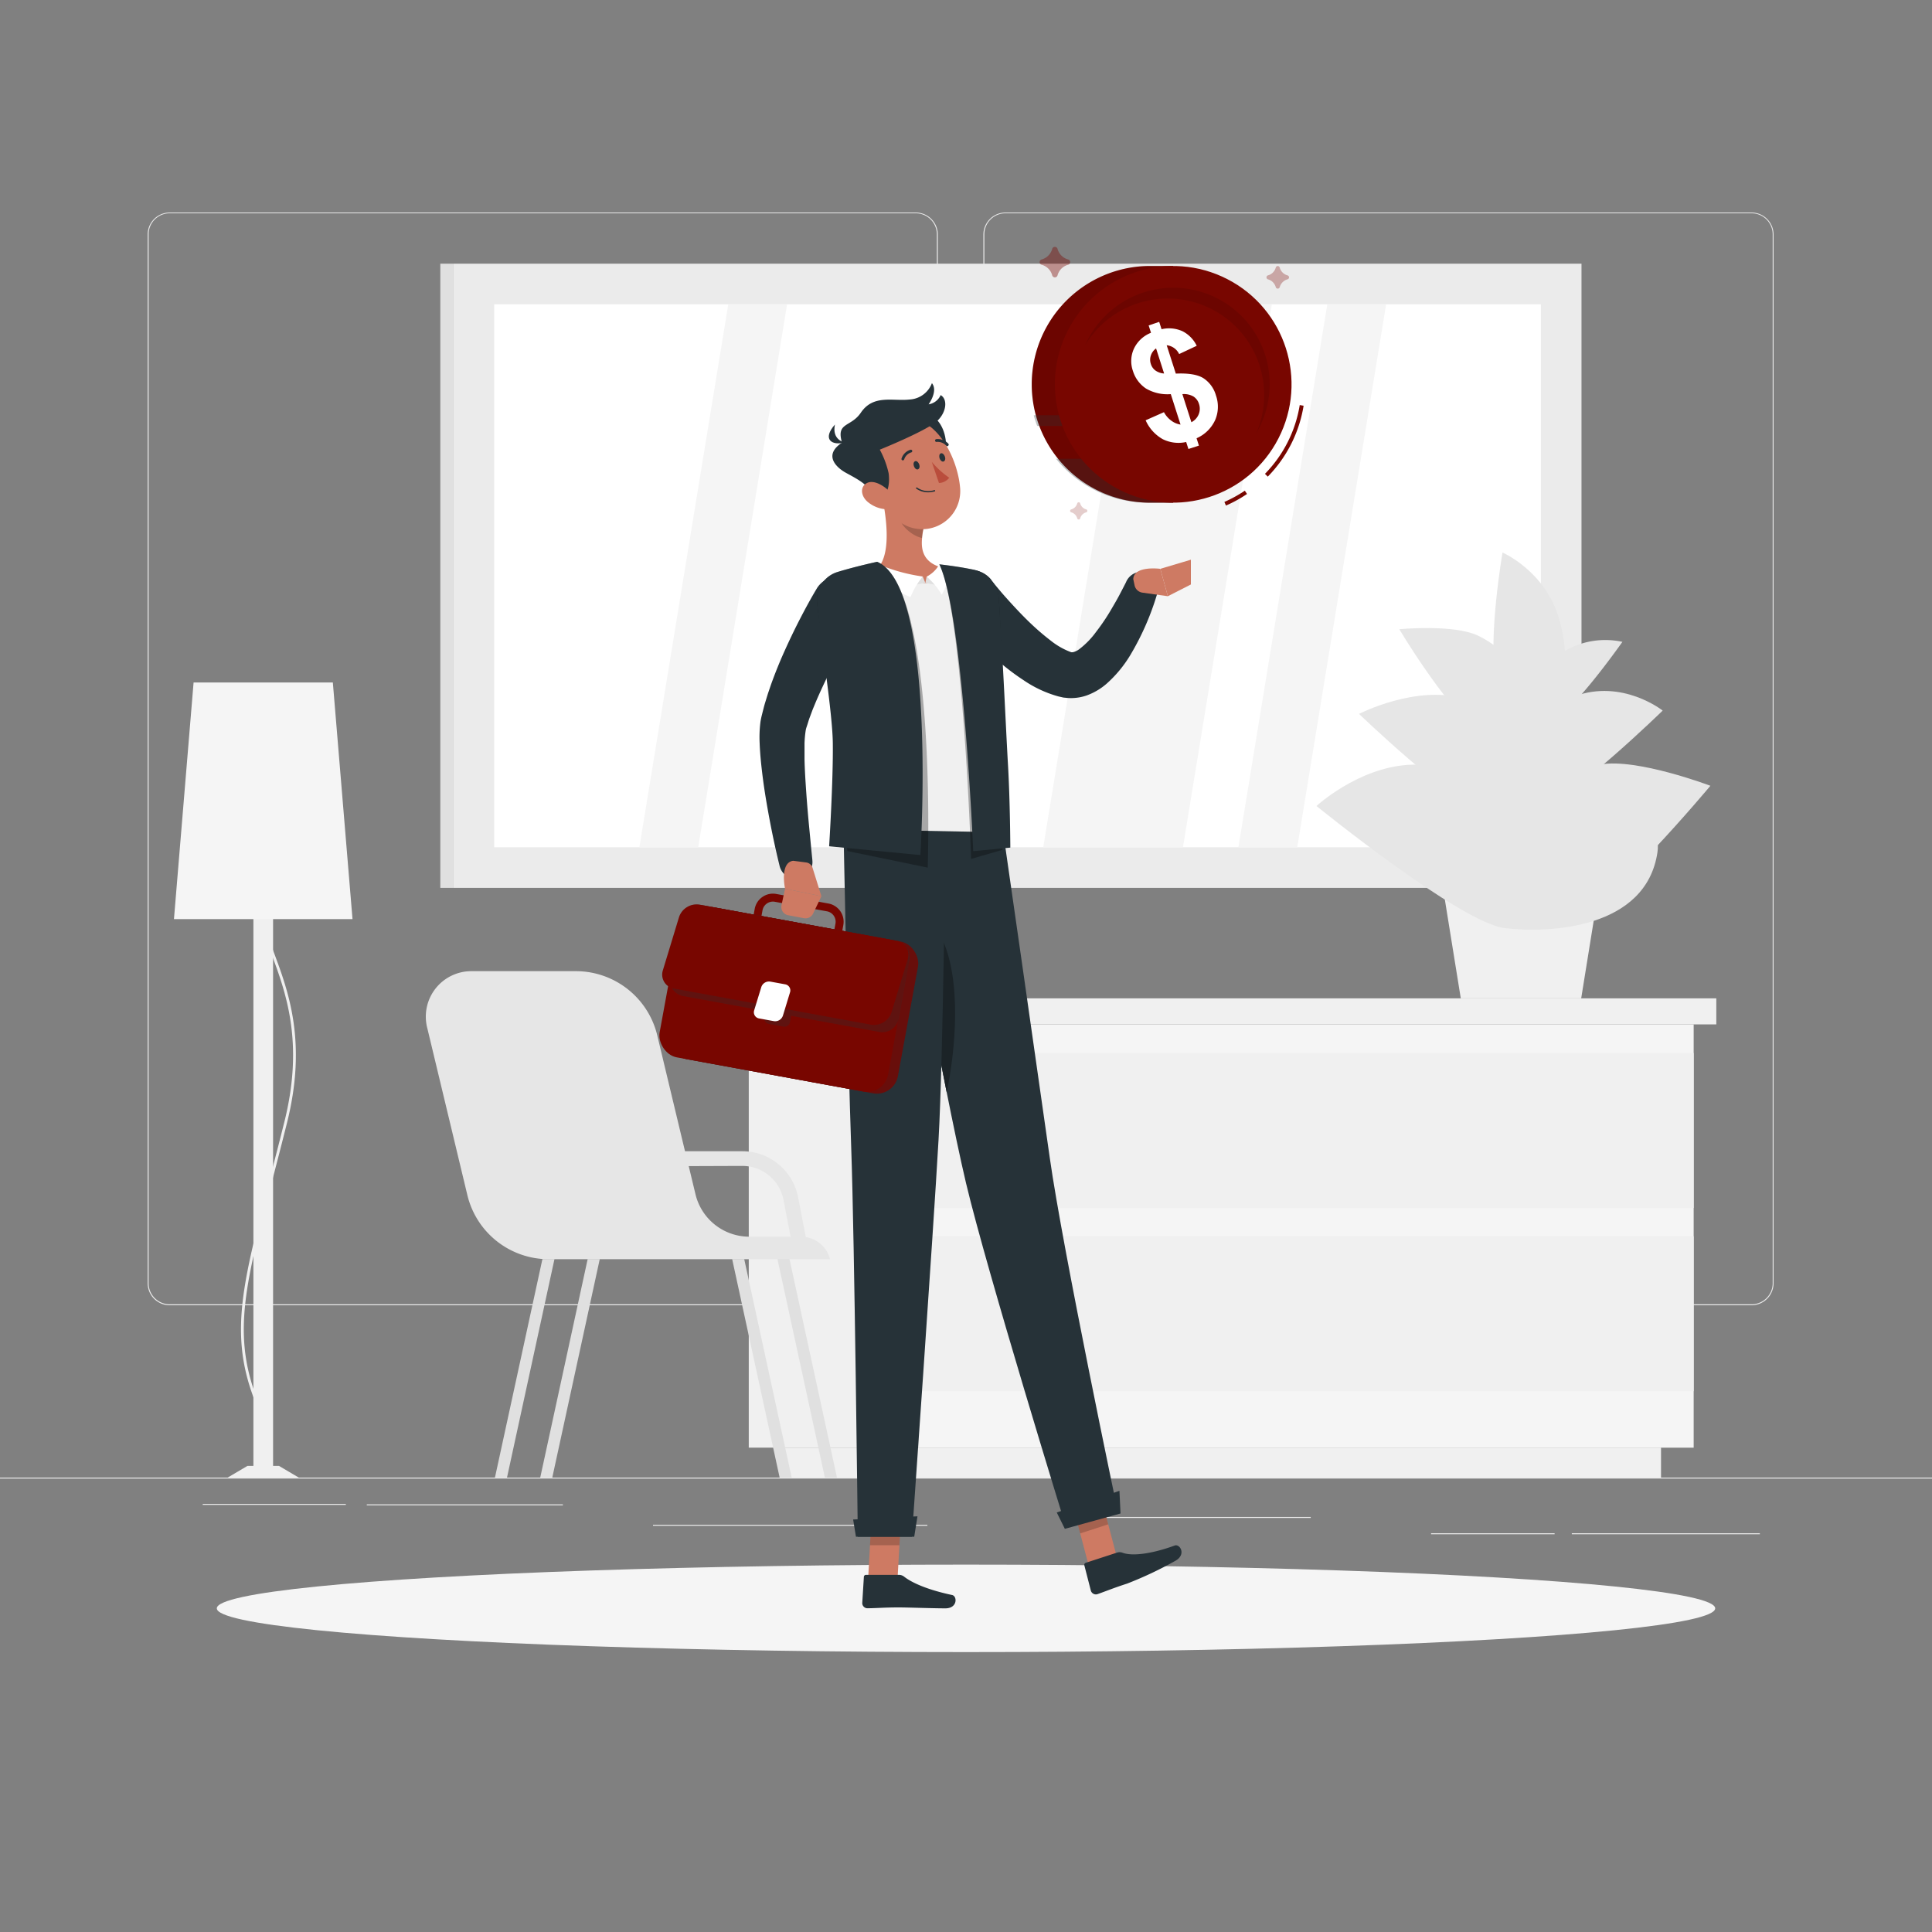<svg xmlns="http://www.w3.org/2000/svg" viewBox="0 0 500 500"><rect x="0" y="0" width="500" height="500" fill="#808080" stroke="none"/><g id="freepik--background-complete--inject-14"><rect y="382.4" width="500" height="0.25" style="fill:#ebebeb"></rect><rect x="52.46" y="389.21" width="37.04" height="0.25" style="fill:#ebebeb"></rect><rect x="169" y="394.62" width="71" height="0.25" style="fill:#ebebeb"></rect><rect x="94.92" y="389.33" width="50.75" height="0.25" style="fill:#ebebeb"></rect><rect x="406.78" y="396.81" width="48.67" height="0.25" style="fill:#ebebeb"></rect><rect x="370.36" y="396.81" width="31.97" height="0.25" style="fill:#ebebeb"></rect><rect x="277.21" y="392.59" width="62.01" height="0.25" style="fill:#ebebeb"></rect><path d="M237,337.8H43.91a5.71,5.71,0,0,1-5.7-5.71V60.66A5.71,5.71,0,0,1,43.91,55H237a5.71,5.71,0,0,1,5.71,5.71V332.09A5.71,5.71,0,0,1,237,337.8ZM43.91,55.2a5.46,5.46,0,0,0-5.45,5.46V332.09a5.46,5.46,0,0,0,5.45,5.46H237a5.47,5.47,0,0,0,5.46-5.46V60.66A5.47,5.47,0,0,0,237,55.2Z" style="fill:#ebebeb"></path><path d="M453.31,337.8H260.21a5.72,5.72,0,0,1-5.71-5.71V60.66A5.72,5.72,0,0,1,260.21,55h193.1A5.71,5.71,0,0,1,459,60.66V332.09A5.71,5.71,0,0,1,453.31,337.8ZM260.21,55.2a5.47,5.47,0,0,0-5.46,5.46V332.09a5.47,5.47,0,0,0,5.46,5.46h193.1a5.47,5.47,0,0,0,5.46-5.46V60.66a5.47,5.47,0,0,0-5.46-5.46Z" style="fill:#ebebeb"></path><rect x="117.39" y="68.24" width="291.89" height="161.54" transform="translate(526.68 298.02) rotate(180)" style="fill:#ebebeb"></rect><rect x="113.95" y="68.24" width="3.44" height="161.54" style="fill:#e0e0e0"></rect><rect x="127.9" y="78.75" width="270.88" height="140.52" transform="translate(526.68 298.02) rotate(180)" style="fill:#fff"></rect><polygon points="320.5 219.27 335.73 219.27 358.73 78.75 343.51 78.75 320.5 219.27" style="fill:#f5f5f5"></polygon><polygon points="269.99 219.27 306.15 219.27 329.15 78.75 292.99 78.75 269.99 219.27" style="fill:#f5f5f5"></polygon><polygon points="165.47 219.27 180.7 219.27 203.7 78.75 188.48 78.75 165.47 219.27" style="fill:#f5f5f5"></polygon><rect x="193.78" y="265.11" width="44" height="109.54" style="fill:#f0f0f0"></rect><rect x="202.23" y="374.65" width="227.64" height="7.75" style="fill:#f0f0f0"></rect><rect x="237.78" y="265.11" width="200.54" height="109.54" transform="translate(676.1 639.77) rotate(180)" style="fill:#f5f5f5"></rect><rect x="237.01" y="272.53" width="201.31" height="40.09" transform="translate(675.33 585.15) rotate(180)" style="fill:#f0f0f0"></rect><rect x="237.01" y="319.93" width="201.31" height="40.09" transform="translate(675.33 679.96) rotate(180)" style="fill:#f0f0f0"></rect><rect x="230.17" y="272.53" width="7.61" height="40.09" style="fill:#e6e6e6"></rect><rect x="230.17" y="319.93" width="7.61" height="40.09" style="fill:#e6e6e6"></rect><rect x="237.78" y="258.37" width="206.4" height="6.74" style="fill:#f0f0f0"></rect><rect x="187.63" y="258.37" width="50.15" height="6.74" transform="translate(425.41 523.49) rotate(180)" style="fill:#e6e6e6"></rect><path d="M122.09,251.34h27.25a21.66,21.66,0,0,1,20.74,16.54l7.2,30.06,14.79,0h.05a14.69,14.69,0,0,1,14.43,11.93l2,10.3a7.61,7.61,0,0,1,6.25,5.71h-73.1a21.64,21.64,0,0,1-20.73-16.52L110.6,266.15A11.77,11.77,0,0,1,122.09,251.34Zm71.58,68.71h10.94l-1.84-9.49a10.85,10.85,0,0,0-10.65-8.82h0l-13.88.05,1.76,7.32A14.32,14.32,0,0,0,193.67,320.05Z" style="fill:#e6e6e6"></path><polygon points="143.5 325.84 140.38 325.84 128.09 382.4 131.21 382.4 143.5 325.84" style="fill:#e0e0e0"></polygon><polygon points="155.22 325.84 152.09 325.84 139.81 382.4 142.93 382.4 155.22 325.84" style="fill:#e0e0e0"></polygon><polygon points="201.2 325.84 204.32 325.84 216.61 382.4 213.48 382.4 201.2 325.84" style="fill:#e0e0e0"></polygon><polygon points="189.48 325.84 192.6 325.84 204.89 382.4 201.77 382.4 189.48 325.84" style="fill:#e0e0e0"></polygon><rect x="65.58" y="216.78" width="5.09" height="165.62" transform="translate(136.25 599.18) rotate(180)" style="fill:#f0f0f0"></rect><path d="M64.52,381.24l-.13-.7a4.11,4.11,0,0,0,2.4-2.11c1.32-2.34,2.13-7.33-1.55-17.8-5.67-16.13-2.29-29.14,4.45-55.07,1.18-4.51,2.51-9.63,3.89-15.16,5.18-20.71.39-33.56-3.46-43.89-3-8-5.35-14.35-2.33-21.68l.67.28c-2.92,7.07-.6,13.28,2.33,21.15,3.89,10.42,8.72,23.38,3.49,44.32-1.38,5.53-2.71,10.65-3.89,15.17-6.7,25.78-10.07,38.72-4.47,54.64,3.78,10.76,2.89,16,1.48,18.43A4.7,4.7,0,0,1,64.52,381.24Z" style="fill:#f0f0f0"></path><polygon points="58.91 382.4 77.33 382.4 72.21 379.38 64.03 379.38 58.91 382.4" style="fill:#f0f0f0"></polygon><polygon points="45.02 237.87 91.23 237.87 86.14 176.63 50.1 176.63 45.02 237.87" style="fill:#f5f5f5"></polygon><polygon points="372.48 223.84 414.78 223.84 409.21 258.37 378.05 258.37 372.48 223.84" style="fill:#f0f0f0"></polygon><path d="M389.45,240.2c11.52,1.38,36.57.2,39.5-19.64s-54.19-23.27-64.49-22.62c-13.13.83-23.76,10.65-23.76,10.65S377.94,238.82,389.45,240.2Z" style="fill:#e6e6e6"></path><path d="M406.55,237.64c-8.18.81-22.09-5-16.59-21s16.77-17.46,24.22-18.79c9.49-1.7,28.47,5.51,28.47,5.51S414.73,236.83,406.55,237.64Z" style="fill:#e6e6e6"></path><path d="M385.14,211.3c10.31,4.35,18.95,5.83,14.07-7.73s-10.82-20.07-20.5-22.82c-12.33-3.52-27,4-27,4S374.84,207,385.14,211.3Z" style="fill:#e6e6e6"></path><path d="M399.13,208.77c-7.87,2.17-14.07,1.71-8.2-11.35s9.78-14.7,16.51-17.2c12.44-4.63,22.86,3.68,22.86,3.68S407,206.61,399.13,208.77Z" style="fill:#e6e6e6"></path><path d="M382,188.83c8.55,7,16.42,11.37,16.07.55s-6.4-20.52-15.6-24.89c-6.33-3-20.33-1.65-20.33-1.65S373.45,181.87,382,188.83Z" style="fill:#e6e6e6"></path><path d="M387.07,175.61c2,10.85,5.1,19.32,11.86,10.86s7.34-16.39,4.59-26.19C400,147.78,388.85,143,388.85,143S385.09,164.77,387.07,175.61Z" style="fill:#e6e6e6"></path><path d="M404.05,184.84c-5.6,4.14-10.45,6.33-8.69-2.46s4.89-11.17,10.24-14.27a20.88,20.88,0,0,1,14.28-2S409.64,180.69,404.05,184.84Z" style="fill:#e6e6e6"></path></g><g id="freepik--Shadow--inject-14"><ellipse id="freepik--path--inject-14" cx="250" cy="416.24" rx="193.89" ry="11.32" style="fill:#f5f5f5"></ellipse></g><g id="freepik--Character--inject-14"><path d="M256.56,150.17c.69.86,1.55,1.88,2.34,2.82s1.65,1.89,2.49,2.82c1.69,1.85,3.4,3.67,5.17,5.36a64.09,64.09,0,0,0,5.38,4.63,19.05,19.05,0,0,0,5.06,2.91l.25.09c.07,0,0,0,.05,0l.05,0s.11,0,.28,0a4.33,4.33,0,0,0,1.66-.78,21.51,21.51,0,0,0,4.39-4.51,53.73,53.73,0,0,0,4.06-6.06c.63-1.08,1.27-2.16,1.86-3.27s1.19-2.28,1.71-3.3l.1-.2a4.31,4.31,0,0,1,8,3.21,69.59,69.59,0,0,1-6.89,15.65,31.88,31.88,0,0,1-6.12,7.39,16.29,16.29,0,0,1-5.25,3.08,12.37,12.37,0,0,1-3.63.65,11.42,11.42,0,0,1-1.94-.1c-.31,0-.68-.1-.93-.16l-.71-.16a30.18,30.18,0,0,1-9.09-4.24,58.85,58.85,0,0,1-7-5.38c-2.15-1.89-4.18-3.84-6.12-5.87-1-1-1.92-2-2.85-3.08s-1.81-2.07-2.78-3.28a6.68,6.68,0,0,1,10.41-8.38h0Z" style="fill:#263238"></path><path d="M295.62,153.37l6.62.93-1.95-7.09s-6.87-.91-7,2.67l.33,1.57A2.42,2.42,0,0,0,295.62,153.37Z" style="fill:#ce7a63"></path><polygon points="308.2 151.26 308.2 144.85 300.29 147.21 302.24 154.3 308.2 151.26" style="fill:#ce7a63"></polygon><polygon points="281.74 405.12 288.99 402.77 284.48 385.68 277.23 388.03 281.74 405.12" style="fill:#ce7a63"></polygon><path d="M289.1,401.81,281,404.45a.54.54,0,0,0-.37.67l1.69,6.57a1.36,1.36,0,0,0,1.69.88c2.82-1,4.12-1.58,7.7-2.74a96.81,96.81,0,0,0,12.66-6c2.65-1.66.95-4.33-.35-3.85-5.83,2.13-10.91,2.82-13.48,1.88A2.14,2.14,0,0,0,289.1,401.81Z" style="fill:#263238"></path><polygon points="277.23 388.04 284.49 385.68 286.8 394.49 279.55 396.85 277.23 388.04" style="opacity:0.2"></polygon><path d="M259.57,215s9.06,63,12.11,84.64c3.34,23.7,17.69,92,17.69,92l-13.45,3.72S255.47,329.2,250,306.16c-5.91-25-17.69-91.16-17.69-91.16Z" style="fill:#263238"></path><path d="M245,282.68c-2.77-13.9-5.77-29.81-8.15-42.71,1.23-3.31,3.1-5,6.74,2.48C249,253.54,247.29,271.84,245,282.68Z" style="fill:#263238"></path><path d="M245,282.68c-2.77-13.9-5.77-29.81-8.15-42.71,1.23-3.31,3.1-5,6.74,2.48C249,253.54,247.29,271.84,245,282.68Z" style="opacity:0.3"></path><polygon points="275.58 395.66 289.99 391.69 289.71 385.82 273.49 391.43 275.58 395.66" style="fill:#263238"></polygon><polygon points="224.68 408.46 232.29 408.46 233.28 390.81 225.66 390.81 224.68 408.46" style="fill:#ce7a63"></polygon><path d="M232.69,407.57h-8.56a.54.54,0,0,0-.56.52l-.42,6.78a1.35,1.35,0,0,0,1.34,1.35c3-.05,4.4-.22,8.17-.22,2.31,0,8.82.24,12,.24s3.11-3.16,1.75-3.45c-6.07-1.29-10.27-3.06-12.42-4.75A2.19,2.19,0,0,0,232.69,407.57Z" style="fill:#263238"></path><polygon points="225.66 390.81 233.29 390.81 232.77 399.91 225.15 399.91 225.66 390.81" style="opacity:0.2"></polygon><path d="M244.68,214.61s-.55,58.61-1.79,80.43C241.54,318.93,236,397.71,236,397.71h-14s-.86-76.85-1.7-100.5c-.91-25.68-2-82.6-2-82.6Z" style="fill:#263238"></path><polygon points="221.52 397.71 236.6 397.71 237.44 392.42 220.79 393.25 221.52 397.71" style="fill:#263238"></polygon><path d="M259.62,215.41l-41.24-.8c-.29-3.64,1-15.09.36-30.17a193.37,193.37,0,0,0-4.05-33.24v0a2.39,2.39,0,0,1,1.94-2.88c.72-.13,1.58-.26,2.53-.4,2.45-.36,5.54-.73,8.56-.88A153.85,153.85,0,0,1,245,147a50,50,0,0,1,5.81.81,15,15,0,0,1,3.28,1,3,3,0,0,1,1.67,1.5C257.67,155.53,259.66,177.51,259.62,215.41Z" style="fill:#f0f0f0"></path><path d="M222.9,159.06c-1.4,2.34-2.89,4.9-4.25,7.39s-2.74,5-4,7.59-2.45,5.11-3.54,7.67l-.79,1.91-.71,1.91c-.25.64-.43,1.27-.63,1.9l-.31.94a4.93,4.93,0,0,0-.13.52,27.12,27.12,0,0,0-.33,3.49c0,1.33,0,2.72,0,4.12.06,2.82.25,5.71.45,8.6s.45,5.82.73,8.74.56,5.86.85,8.74v.07a4.31,4.31,0,0,1-8.48,1.45c-1.45-5.9-2.62-11.76-3.61-17.76-.49-3-.89-6-1.21-9.13-.15-1.56-.28-3.14-.34-4.78a31.62,31.62,0,0,1,.18-5.39c.05-.47.2-1.17.31-1.66l.3-1.2c.21-.8.4-1.61.64-2.37l.71-2.31.77-2.26q1.59-4.45,3.5-8.69c1.27-2.82,2.59-5.59,4-8.32s2.84-5.37,4.49-8.12A6.68,6.68,0,0,1,222.93,159Z" style="fill:#263238"></path><path d="M244.21,147c-5-1.19-5.92-4.3-5.58-7.73a19.52,19.52,0,0,1,.4-2.55l-6.31-5.24-4.64-3.84c1.29,5.58,2.74,15.74-1,19.47a21.2,21.2,0,0,0,12.72,3.81C247.19,150.59,244.21,147,244.21,147Z" style="fill:#ce7a63"></path><polygon points="239.48 150.88 238.8 149.2 234.6 151.71 239.48 150.88" style="fill:#e0e0e0"></polygon><polygon points="239.48 150.88 239.82 149.2 244.02 151.71 239.48 150.88" style="fill:#e0e0e0"></polygon><path d="M227.37,146.05a45.47,45.47,0,0,0,11.43,3.15,20,20,0,0,0-3.15,5.31c-1.83-.49-9.85-5.39-11.62-7.75Z" style="fill:#fff"></path><path d="M243,146.23a7.85,7.85,0,0,1-3.18,3,18.88,18.88,0,0,1,3.91,4.67,12.09,12.09,0,0,0,1.74-7.11Z" style="fill:#fff"></path><path d="M227,145.39s-5.55,1.2-10.25,2.64a7.53,7.53,0,0,0-5.29,7.9c1,10.14,5.6,28.54,5.69,36.32.11,9.71,2.15,28,2.15,28l20.79,4.29S242.63,152,227,145.39Z" style="opacity:0.3"></path><path d="M243.1,146.05s4.62.49,8.88,1.39a8.23,8.23,0,0,1,6.51,7.46c1.14,16.79.6,33.68,1.14,42.79.56,9.69-.18,22.25-.18,22.25l-8.13,2.35S249.27,158.75,243.1,146.05Z" style="opacity:0.3"></path><path d="M227,145.39s-5.55,1.2-10.25,2.64a7.53,7.53,0,0,0-5.29,7.9c1,10.14,4,28.65,4.07,36.43.12,9.71-.95,26.66-.95,26.66l23.61,2.27S242.63,152,227,145.39Z" style="fill:#263238"></path><path d="M243.1,146.05s4.62.49,8.88,1.39a8.23,8.23,0,0,1,6.51,7.46c1.14,16.79,1.83,33.61,2.36,42.72.57,9.69.62,21.74.62,21.74l-9.6.92S249.27,158.75,243.1,146.05Z" style="fill:#263238"></path><path d="M239,136.67a19.52,19.52,0,0,0-.4,2.55c-2.36-.47-5.5-3-5.83-5.38a11.3,11.3,0,0,1-.08-2.41Z" style="opacity:0.2"></path><path d="M244.73,113.74c.53,3.84-1,7.23-3.5,7.57s-4.88-2.51-5.41-6.35,1-7.24,3.5-7.58S244.2,109.89,244.73,113.74Z" style="fill:#263238"></path><path d="M224.87,122c2.9,7,4.24,11.24,9.15,13.79A9.85,9.85,0,0,0,248.45,126c-.65-6.9-5.29-17.2-13.33-17.88A10,10,0,0,0,224.87,122Z" style="fill:#ce7a63"></path><path d="M225.13,127.41c.42,3.65,5.75,2.28,4.85-4.92a23.36,23.36,0,0,0-2.29-6.12s12.42-5,15-7.56c2.36-2.35,2.53-5.56.75-6.56a4.1,4.1,0,0,1-3.12,2.39s2.53-3.42.86-5.48a6.55,6.55,0,0,1-5.75,4.23c-4.37.51-9.4-1.39-12.65,3.42-2.59,3.83-6.46,2.4-4.86,7.75-5,3.28-1.31,6.5.86,7.72S224.9,125.4,225.13,127.41Z" style="fill:#263238"></path><path d="M218.6,114.5s-3.37-.58-2.52-4.63C212.72,113.67,215.26,115.41,218.6,114.5Z" style="fill:#263238"></path><path d="M224.56,129.89a8.19,8.19,0,0,0,5.13,1.92c2.37,0,2.5-2.25,1-4.1-1.39-1.66-4.29-3.65-6.24-2.74S222.75,128.37,224.56,129.89Z" style="fill:#ce7a63"></path><path d="M236.51,120.62c.2.59.67,1,1.06.84s.53-.68.33-1.26-.68-1-1.06-.84S236.31,120,236.51,120.62Z" style="fill:#263238"></path><path d="M243.15,118.59c.2.58.67,1,1.06.84s.53-.68.33-1.26-.67-1-1.06-.84S243,118,243.15,118.59Z" style="fill:#263238"></path><path d="M241.14,119.53a23,23,0,0,0,4.52,4.11A3.49,3.49,0,0,1,243,125Z" style="fill:#ba4d3c"></path><path d="M241.17,127.32a5.29,5.29,0,0,1-4.06-.87.18.18,0,0,1,0-.25.19.19,0,0,1,.26,0,5.07,5.07,0,0,0,4.42.64.17.17,0,0,1,.22.12.17.17,0,0,1-.12.22A4.94,4.94,0,0,1,241.17,127.32Z" style="fill:#263238"></path><path d="M233.72,119.13a.37.37,0,0,1-.18,0,.36.36,0,0,1-.22-.46,3.46,3.46,0,0,1,2.33-2.28.35.35,0,0,1,.43.27.35.35,0,0,1-.27.43,2.75,2.75,0,0,0-1.81,1.81A.35.35,0,0,1,233.72,119.13Z" style="fill:#263238"></path><path d="M212.28,250.15a5.12,5.12,0,0,1-.87-.08h0l-13.49-2.47a4.81,4.81,0,0,1-3.85-5.58l1.25-6.81a4.77,4.77,0,0,1,2-3.08,4.72,4.72,0,0,1,3.59-.77l13.49,2.47a4.8,4.8,0,0,1,3.85,5.58L217,246.22A4.79,4.79,0,0,1,212.28,250.15Zm-.5-2.1a2.75,2.75,0,0,0,3.19-2.2l1.25-6.82a2.74,2.74,0,0,0-2.2-3.18l-13.49-2.47a2.74,2.74,0,0,0-3.19,2.2l-1.25,6.81a2.76,2.76,0,0,0,2.2,3.19Z" style="fill:#780600"></path><rect x="175.37" y="238.92" width="60.13" height="39.92" rx="5.54" transform="translate(50.03 -32.79) rotate(10.39)" style="fill:#263238"></rect><rect x="175.37" y="238.92" width="60.13" height="39.92" rx="5.54" transform="translate(50.03 -32.79) rotate(10.39)" style="fill:#780600;opacity:0.8"></rect><rect x="172.84" y="238.46" width="60.13" height="39.92" rx="5.54" transform="translate(49.91 -32.34) rotate(10.39)" style="fill:#780600"></rect><path d="M231.85,243.43l-50.69-9.29a4.31,4.31,0,0,0-5,3.45l-2.78,15.2a4.3,4.3,0,0,0,3.45,5l21.3,3.9-.31,1.68A1.41,1.41,0,0,0,199,265l3.79.69a1.42,1.42,0,0,0,1.65-1.13l.3-1.67,22.82,4.18a4.3,4.3,0,0,0,5-3.45l2.79-15.2A4.32,4.32,0,0,0,231.85,243.43Z" style="fill:#263238;opacity:0.3"></path><path d="M225.39,265.18l-50.95-9.34a3.65,3.65,0,0,1-2.88-4.76l4.16-13.7a4.79,4.79,0,0,1,5.31-3.26l51,9.34a3.65,3.65,0,0,1,2.88,4.76l-4.16,13.7A4.81,4.81,0,0,1,225.39,265.18Z" style="fill:#780600"></path><path d="M200.28,264.27l-3.83-.7a1.62,1.62,0,0,1-1.27-2.1l1.84-6a2.1,2.1,0,0,1,2.34-1.43l3.83.7a1.6,1.6,0,0,1,1.26,2.1l-1.83,6A2.11,2.11,0,0,1,200.28,264.27Z" style="fill:#fff"></path><path d="M245.23,115.46a.35.35,0,0,1-.32-.1,3.06,3.06,0,0,0-2.49-1,.35.35,0,0,1-.42-.29.37.37,0,0,1,.29-.42h0a3.73,3.73,0,0,1,3.13,1.16.36.36,0,0,1,0,.51A.39.39,0,0,1,245.23,115.46Z" style="fill:#263238"></path><path d="M210.3,224.63l2.28,7.31L203.17,230s-1.45-6.77,2.11-7.23l3.33.43A2,2,0,0,1,210.3,224.63Z" style="fill:#ce7a63"></path><path d="M208.07,237.63l-4.1-.77a2.17,2.17,0,0,1-1.72-2.59l.92-4.26,9.41,1.93-2.15,4.49A2.17,2.17,0,0,1,208.07,237.63Z" style="fill:#ce7a63"></path></g><g id="freepik--Coin--inject-14"><path d="M297.09,68.84h6.53v61.25h-6.53a30.63,30.63,0,0,1,0-61.25Z" style="fill:#780600"></path><path d="M297.09,68.84h6.53v61.25h-6.53a30.63,30.63,0,0,1,0-61.25Z" style="opacity:0.1"></path><path d="M303.63,107.47v2.77h-35.2a25.6,25.6,0,0,1-.9-2.77Z" style="fill:#263238;opacity:0.3"></path><path d="M273.29,118.72h30.34v11.37h-6.54A30.53,30.53,0,0,1,273.29,118.72Z" style="fill:#263238;opacity:0.3"></path><path d="M317.28,130.84l-.41-.94a33.6,33.6,0,0,0,5.29-2.91l.57.85A34.39,34.39,0,0,1,317.28,130.84Z" style="fill:#780600"></path><path d="M328.1,123.35l-.73-.72a33,33,0,0,0,9-17.8l1,.17A33.93,33.93,0,0,1,328.1,123.35Z" style="fill:#780600"></path><circle cx="303.62" cy="99.46" r="30.62" transform="translate(76.38 324.05) rotate(-62.8)" style="fill:#780600"></circle><path d="M305.52,109.88,303,102a11,11,0,0,1-6.42-1.45A8.42,8.42,0,0,1,293.2,96a7.67,7.67,0,0,1,.28-5.8,8.22,8.22,0,0,1,4.4-4.08l-.61-1.9L300,83.3l.61,1.9a8.47,8.47,0,0,1,5.4.51,8.22,8.22,0,0,1,3.7,3.78l-4.55,2.14a4,4,0,0,0-3.22-2.28l2.36,7.34c3.26-.15,5.65.25,7.15,1.19a7.87,7.87,0,0,1,3.24,4.47,8.74,8.74,0,0,1-.22,6.38,9.43,9.43,0,0,1-4.8,4.69l.61,1.9-2.72.88-.58-1.81a9.15,9.15,0,0,1-6.06-.73,10.49,10.49,0,0,1-4.43-4.89l4.74-2.1a6.54,6.54,0,0,0,1.95,2.23A5.31,5.31,0,0,0,305.52,109.88Zm-6.33-19.71A3.66,3.66,0,0,0,297.84,92a3.39,3.39,0,0,0,0,2.2A3.28,3.28,0,0,0,299,95.87a4.33,4.33,0,0,0,2.27.79Zm9.14,19.1a4,4,0,0,0,1.87-2,3.83,3.83,0,0,0,.1-2.73,3.5,3.5,0,0,0-1.44-1.93A4.94,4.94,0,0,0,306,102Z" style="fill:#fff"></path><path d="M280.78,89.44a24.95,24.95,0,0,1,44.3,22.75,24.95,24.95,0,1,0-44.3-22.75Z" style="opacity:0.1"></path><path d="M333.25,72.28a2.89,2.89,0,0,0-2.07,2.08.54.54,0,0,1-1,0,2.89,2.89,0,0,0-2.08-2.08.54.54,0,0,1,0-1,2.89,2.89,0,0,0,2.08-2.07.53.53,0,0,1,1,0,2.89,2.89,0,0,0,2.07,2.07A.53.53,0,0,1,333.25,72.28Z" style="fill:#780600;opacity:0.3"></path><path d="M281.13,132.59a2.18,2.18,0,0,0-1.58,1.58.4.4,0,0,1-.76,0,2.19,2.19,0,0,0-1.57-1.58.4.4,0,0,1,0-.76,2.19,2.19,0,0,0,1.57-1.57.4.4,0,0,1,.76,0,2.19,2.19,0,0,0,1.58,1.57A.4.4,0,0,1,281.13,132.59Z" style="fill:#780600;opacity:0.2"></path><path d="M276.47,68.51a3.87,3.87,0,0,0-2.79,2.79.72.72,0,0,1-1.36,0,3.87,3.87,0,0,0-2.78-2.79.71.71,0,0,1,0-1.35,3.89,3.89,0,0,0,2.78-2.79.72.72,0,0,1,1.36,0,3.88,3.88,0,0,0,2.79,2.79A.71.71,0,0,1,276.47,68.51Z" style="fill:#780600;opacity:0.4"></path></g></svg>